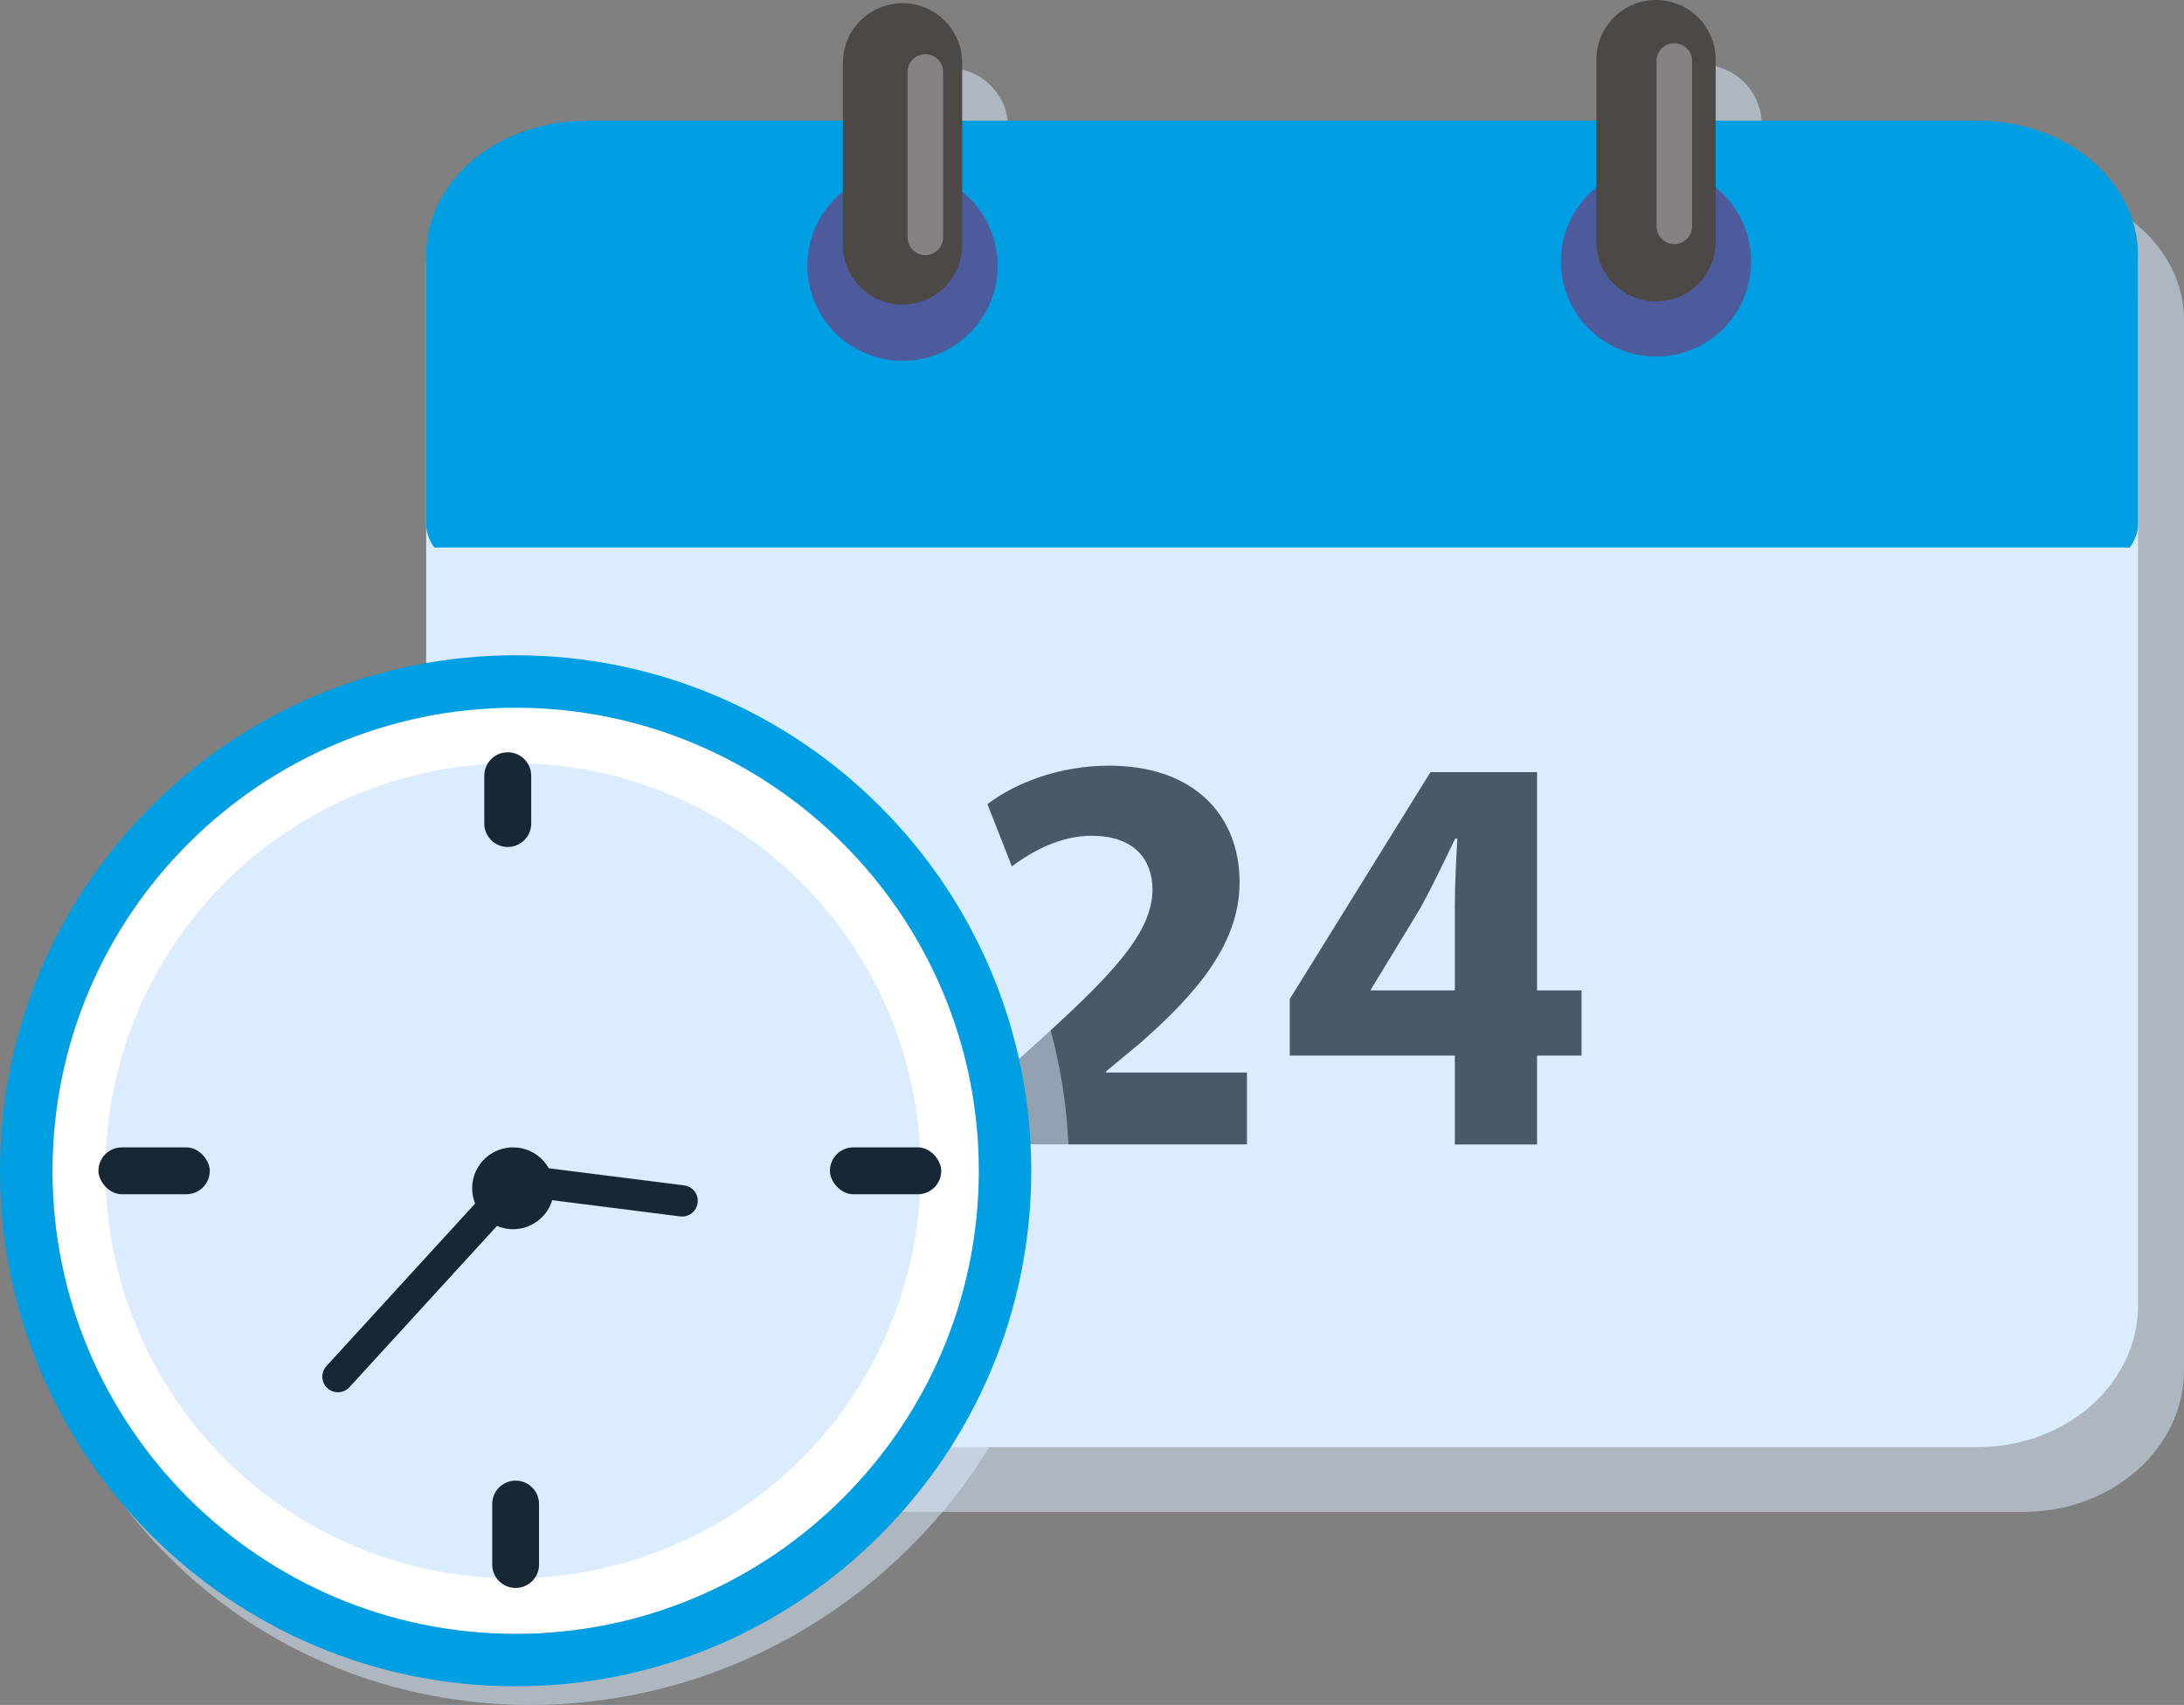 <?xml version="1.0" encoding="UTF-8"?> <svg xmlns="http://www.w3.org/2000/svg" viewBox="0 0 471 367.74"><rect x="0" y="0" width="471" height="367.74" fill="#808080" stroke="none"/> <defs> <style> .cls-1, .cls-2 { fill: #fff; } .cls-3 { opacity: .75; } .cls-3, .cls-4 { fill: #172835; } .cls-5 { isolation: isolate; } .cls-6 { mix-blend-mode: multiply; opacity: .5; } .cls-6, .cls-7 { fill: #dcecff; } .cls-8 { fill: #009fe3; } .cls-9 { fill: #4c4846; } .cls-10 { fill: #4d5b9d; } .cls-2 { mix-blend-mode: overlay; opacity: .32; } </style> </defs> <g class="cls-5"> <g id="_Слой_1" data-name="Слой 1"> <g> <path class="cls-6" d="M436.38,40.01h-56.46v-13.16c0-7.11-5.76-12.87-12.86-12.87s-12.86,5.76-12.86,12.87v13.16H217.41v-12.47c0-7.11-5.76-12.87-12.86-12.87s-12.86,5.76-12.86,12.87v12.47h-55.26c-19.13,0-34.6,12.98-34.6,29v226.5c0,16.92,15.47,30.6,34.6,30.6H436.38c19.13,0,34.62-13.68,34.62-30.6V69.01c0-16.03-15.49-29-34.62-29Z"></path> <g> <path class="cls-7" d="M426.47,26.68h-57.67V13.98h-23.09v12.7H207.26V13.98h-23.06v12.7h-57.69c-19.13,0-34.6,13.69-34.6,30.59v224.27c0,16.92,15.47,30.6,34.6,30.6H426.47c19.13,0,34.62-13.68,34.62-30.6V57.27c0-16.9-15.49-30.59-34.62-30.59Z"></path> <path class="cls-8" d="M426.47,26.03H126.51c-19.13,0-34.6,12.98-34.6,29v58c0,1.8,.64,3.54,1.75,5.06H459.31c1.12-1.52,1.77-3.27,1.77-5.06V55.03c0-16.03-15.49-29-34.62-29Zm-80.76,19.34h23.09v9.67c0,5.34-5.18,9.67-11.55,9.67s-11.54-4.33-11.54-9.67v-9.67Zm-138.45,0v9.67c0,5.34-5.14,9.67-11.52,9.67s-11.53-4.33-11.53-9.67v-9.67h23.06Z"></path> <path class="cls-8" d="M408.92,36.81H144.07c-16.89,0-30.55,9.14-30.55,20.42v40.83c0,1.26,.56,2.49,1.55,3.56H437.91c.99-1.07,1.56-2.3,1.56-3.56V57.22c0-11.28-13.67-20.42-30.56-20.42Z"></path> <path class="cls-10" d="M215.15,57.32c0,11.33-9.19,20.51-20.51,20.51s-20.52-9.19-20.52-20.51,9.19-20.51,20.52-20.51,20.51,9.19,20.51,20.51Z"></path> <path class="cls-10" d="M377.65,56.4c0,11.33-9.19,20.51-20.51,20.51s-20.52-9.18-20.52-20.51,9.19-20.51,20.52-20.51,20.51,9.18,20.51,20.51Z"></path> <path class="cls-9" d="M207.5,52.83c0,7.11-5.76,12.87-12.86,12.87h0c-7.1,0-12.86-5.76-12.86-12.87V13.56c0-7.11,5.76-12.87,12.86-12.87h0c7.1,0,12.86,5.76,12.86,12.87V52.83Z"></path> <path class="cls-9" d="M370,52.14c0,7.11-5.76,12.87-12.86,12.87h0c-7.1,0-12.86-5.76-12.86-12.87V12.87c0-7.11,5.76-12.87,12.86-12.87h0c7.1,0,12.86,5.76,12.86,12.87V52.14Z"></path> </g> <path class="cls-2" d="M199.56,55.03h0c-2.11,0-3.83-1.72-3.83-3.83V15.52c0-2.11,1.72-3.83,3.83-3.83h0c2.11,0,3.83,1.72,3.83,3.83V51.2c0,2.11-1.72,3.83-3.83,3.83Z"></path> <path class="cls-2" d="M361.08,52.65h0c-2.11,0-3.83-1.72-3.83-3.83V13.14c0-2.11,1.73-3.83,3.83-3.83h0c2.11,0,3.83,1.72,3.83,3.83V48.82c0,2.11-1.73,3.83-3.83,3.83Z"></path> </g> <path class="cls-3" d="M211.93,246.86v-11.38l10.34-9.34c17.57-15.78,26.12-24.76,26.28-34.15,0-6.53-3.85-11.72-13.15-11.72-6.92,0-12.95,3.47-17.19,6.6l-5.26-13.42c5.99-4.56,15.44-8.3,26.24-8.3,18.23,0,28.14,10.63,28.14,25.17,0,13.47-9.66,24.29-21.36,34.6l-7.44,6.17v.25h30.39v15.49h-56.98v.05Z"></path> <path class="cls-3" d="M313.75,246.86v-19.18h-35.6v-12.2l30.34-48.93h22.99v47.07h9.59v14.06h-9.59v19.18h-17.73Zm0-33.24v-17.76c0-4.83,.25-9.8,.54-14.97l-.45-.02c-2.56,5.24-4.74,9.89-7.46,14.9l-10.7,17.6-.07,.25h18.14Z"></path> <g> <path class="cls-6" d="M41.63,173.38c-46.24,43.01-49.82,114.59-7.99,159.56,41.83,44.97,113.48,46.57,159.71,3.56,46.24-43.01,49.82-114.59,8-159.55-41.83-44.98-113.48-46.57-159.72-3.57Z"></path> <path class="cls-1" d="M111.2,152.65c-55.08,0-99.89,44.81-99.89,99.89s44.81,99.88,99.89,99.88,99.89-44.81,99.89-99.88-44.81-99.89-99.89-99.89Z"></path> <circle class="cls-7" cx="110.66" cy="252.53" r="87.91" transform="translate(-160.54 302.21) rotate(-76.72)"></circle> <g> <path class="cls-8" d="M111.2,363.73C49.88,363.73,0,313.84,0,252.54s49.88-111.2,111.2-111.2,111.2,49.88,111.2,111.2-49.88,111.19-111.2,111.19Zm0-211.08c-55.08,0-99.89,44.81-99.89,99.89s44.81,99.88,99.89,99.88,99.89-44.81,99.89-99.88-44.81-99.89-99.89-99.89Z"></path> <path class="cls-4" d="M111.2,342.51h0c-2.79,0-5.05-2.26-5.05-5.05v-13.05c0-2.79,2.26-5.05,5.05-5.05h0c2.79,0,5.05,2.26,5.05,5.05v13.05c0,2.79-2.26,5.05-5.05,5.05Z"></path> <rect class="cls-4" x="178.98" y="247.48" width="24.01" height="10.11" rx="5.05" ry="5.05"></rect> <rect class="cls-4" x="21.23" y="247.48" width="24.01" height="10.11" rx="5.05" ry="5.05"></rect> <path class="cls-4" d="M109.5,182.69h0c-2.79,0-5.06-2.26-5.06-5.06v-10.31c0-2.79,2.26-5.06,5.06-5.06h0c2.79,0,5.06,2.26,5.06,5.06v10.31c0,2.79-2.26,5.06-5.06,5.06Z"></path> <path class="cls-4" d="M150.45,259.45h0c-.23,1.84-1.92,3.15-3.76,2.92l-32-4.05c-1.09-.14-2.17,.26-2.91,1.07l-36.42,39.82c-1.26,1.37-3.39,1.47-4.76,.21h0c-1.37-1.26-1.46-3.38-.21-4.76l38.78-42.39c.74-.81,1.82-1.2,2.91-1.07l35.46,4.48c1.85,.23,3.15,1.92,2.92,3.76Z"></path> <path class="cls-4" d="M101.91,255.08c.68-4.83,5.13-8.19,9.96-7.51,4.83,.67,8.19,5.13,7.52,9.95-.68,4.83-5.13,8.2-9.96,7.53-4.83-.67-8.19-5.13-7.52-9.97Z"></path> </g> </g> </g> </g> </svg> 